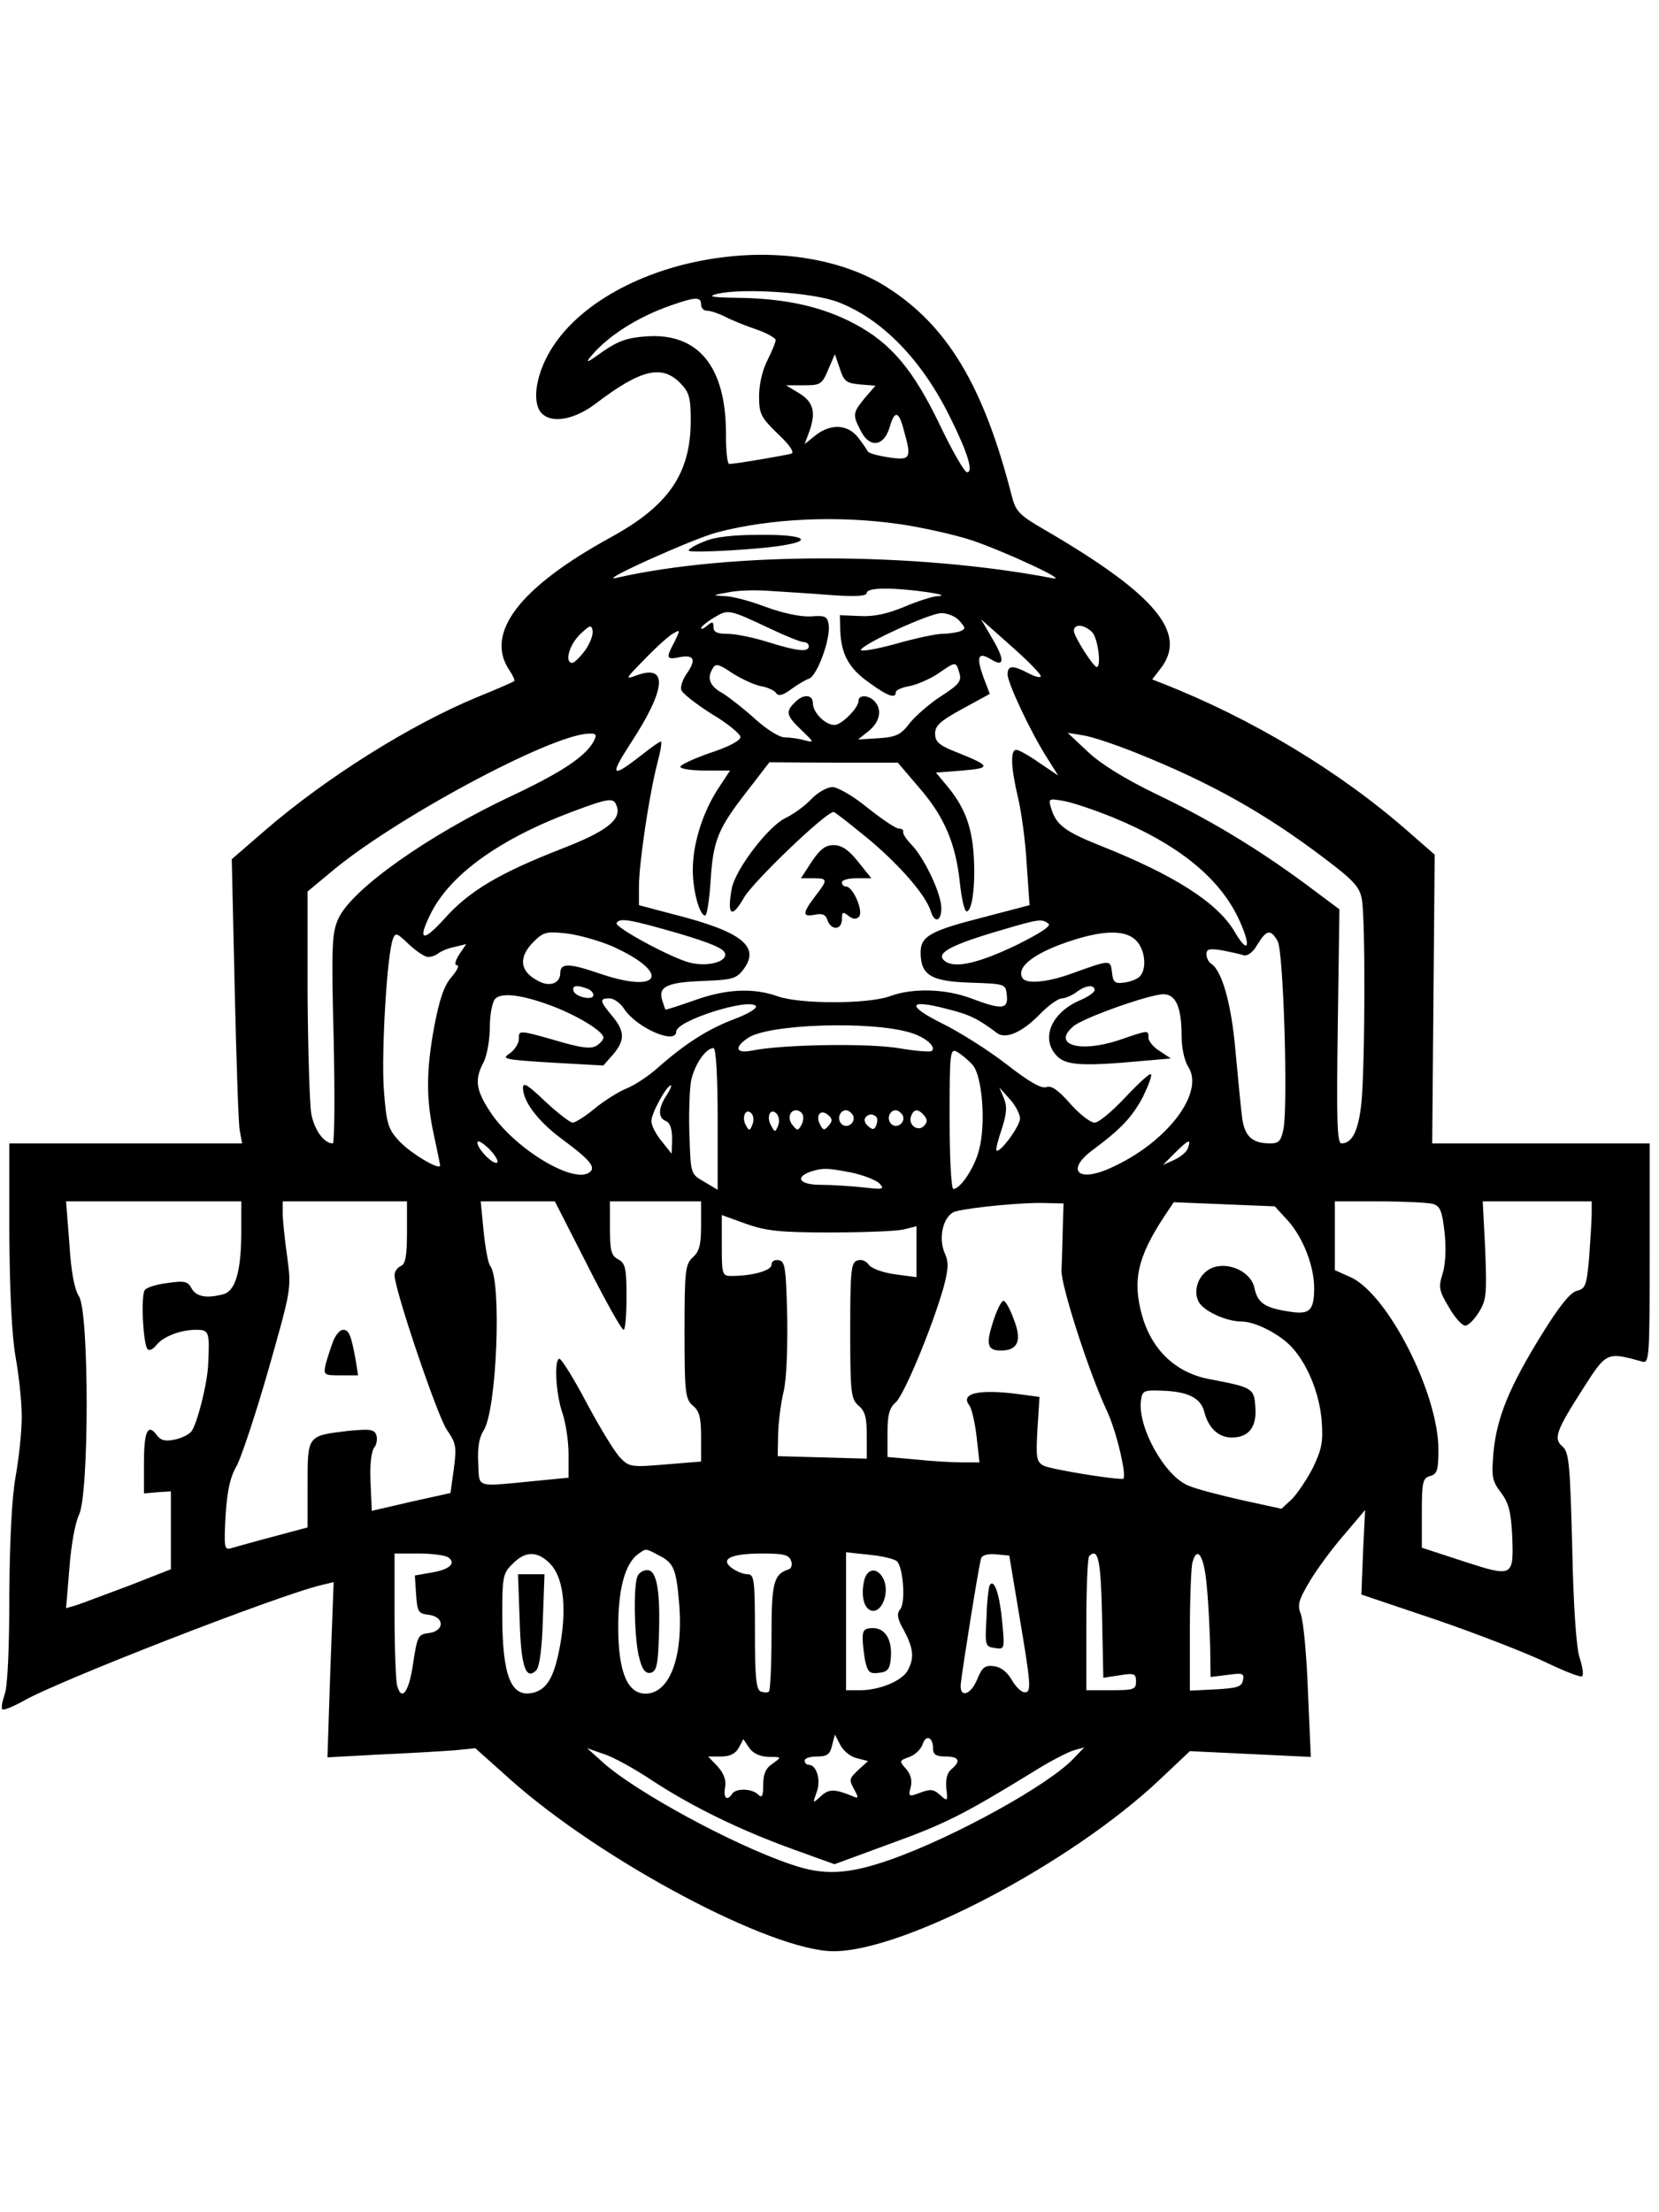 <?xml version="1.0" encoding="UTF-8" standalone="yes"?>
<svg version="1.0" xmlns="http://www.w3.org/2000/svg" width="300pt" height="400pt" viewBox="0 0 400 534" preserveAspectRatio="xMidYMid meet">
  <g transform="translate(0,534) scale(0.1,-0.1)" fill="#000000" stroke="none">
    <path d="M1743 4719 c-181 -22 -340 -106 -411 -216 -36 -55 -50 -120 -33 -152
19 -35 79 -29 137 15 109 83 160 95 205 48 21 -22 24 -35 24 -92 -1 -126 -54
-203 -193 -279 -219 -120 -304 -230 -246 -319 9 -13 15 -26 13 -28 -2 -2 -43
-20 -90 -39 -162 -67 -365 -195 -510 -320 l-82 -71 7 -310 c4 -171 9 -326 12
-343 l6 -33 -281 0 -281 0 0 -217 c1 -145 6 -245 15 -298 8 -44 15 -109 15
-145 0 -36 -7 -101 -15 -145 -9 -52 -14 -151 -15 -286 0 -125 -4 -219 -11
-238 -6 -18 -9 -34 -6 -37 3 -3 25 6 49 19 79 47 619 257 722 281 l29 7 -8
-211 -7 -212 129 7 c70 3 151 8 178 10 l50 5 85 -76 c220 -196 630 -414 780
-414 170 0 573 212 787 414 l73 69 146 -7 146 -7 -7 158 c-3 87 -11 170 -17
186 -9 23 -6 34 22 81 18 30 55 80 83 112 l50 59 -5 -102 -4 -102 181 -61 c99
-34 217 -80 263 -102 46 -22 86 -38 89 -34 4 3 1 23 -6 44 -8 23 -15 122 -18
266 -5 203 -8 230 -23 244 -23 19 -17 37 51 143 55 86 56 86 142 62 16 -4 17
13 17 261 l0 266 -262 0 -263 0 3 348 3 349 -63 55 c-166 146 -379 274 -596
359 l-23 9 20 26 c67 85 -12 179 -276 333 -66 38 -73 46 -83 84 -68 266 -156
413 -305 506 -99 62 -245 89 -392 70z m277 -108 c106 -40 203 -140 270 -276
44 -88 58 -135 42 -135 -6 0 -36 52 -66 115 -64 133 -118 197 -205 243 -76 41
-165 61 -276 63 -70 1 -82 3 -55 10 64 14 230 3 290 -20z m-330 -6 c0 -8 6
-15 14 -15 8 0 27 -6 43 -14 15 -8 49 -22 76 -31 26 -9 47 -21 47 -26 0 -5 -9
-27 -20 -49 -12 -23 -20 -59 -20 -86 0 -43 4 -51 45 -91 29 -27 41 -45 33 -48
-13 -4 -136 -25 -150 -25 -5 0 -8 33 -8 74 0 161 -67 243 -192 234 -46 -3 -68
-11 -106 -37 -37 -27 -43 -29 -27 -10 41 49 113 94 190 121 62 22 75 22 75 3z
m384 -193 l37 -3 -26 -30 c-29 -36 -30 -40 -9 -80 21 -41 55 -37 69 9 12 42
22 41 34 -5 20 -70 17 -75 -36 -67 -27 4 -49 10 -51 15 -2 4 -12 19 -23 33
-25 32 -66 34 -103 5 l-26 -21 10 27 c18 48 12 74 -22 95 l-33 20 43 0 c40 0
44 2 59 38 l16 37 12 -35 c10 -31 16 -35 49 -38z m94 -337 c56 -8 135 -26 175
-39 82 -28 235 -99 197 -92 -333 64 -780 64 -1055 1 -51 -12 186 95 244 110
129 34 292 41 439 20z m-170 -171 c65 -5 92 -3 92 5 0 7 20 11 53 10 56 -1
157 -16 119 -18 -12 0 -49 -12 -82 -26 -41 -17 -74 -24 -107 -22 l-48 2 1 -37
c2 -57 21 -92 70 -126 45 -33 64 -39 64 -23 0 5 15 12 34 15 19 4 51 18 71 32
41 28 40 28 49 -2 5 -18 -2 -27 -44 -54 -28 -18 -62 -48 -76 -65 -21 -28 -32
-34 -75 -37 l-50 -3 25 20 c28 22 34 53 14 73 -15 15 -38 15 -38 0 0 -17 -41
-58 -58 -58 -22 0 -52 30 -52 52 0 22 -23 24 -44 2 -23 -22 -20 -32 17 -67 30
-29 31 -30 7 -24 -14 4 -35 7 -48 7 -13 0 -43 19 -70 43 -26 24 -62 52 -79 63
-33 18 -40 37 -24 62 6 11 16 8 45 -12 20 -13 51 -28 69 -32 18 -3 35 -11 39
-18 5 -7 16 -4 35 10 15 11 35 23 44 26 20 8 52 97 47 130 -3 20 -8 23 -44 20
-25 -1 -67 8 -108 23 -37 14 -81 26 -99 26 -31 2 -31 2 8 9 22 5 65 6 95 4 30
-2 97 -6 148 -10z m-138 -83 c36 -17 71 -31 78 -31 6 0 12 -4 12 -10 0 -15
-28 -12 -98 10 -35 11 -79 20 -98 20 -25 0 -34 4 -34 16 0 14 -3 14 -15 4 -8
-7 -15 -10 -15 -6 0 3 14 15 31 25 35 21 35 21 139 -28z m454 20 c15 -17 15
-19 1 -25 -9 -3 -29 -6 -43 -6 -15 0 -66 -11 -115 -25 -48 -13 -85 -19 -81
-13 11 17 167 88 194 88 15 0 35 -8 44 -19z m196 -133 c0 -5 -13 -2 -30 7 -38
20 -50 19 -50 -3 0 -21 56 -140 95 -201 l27 -43 -46 31 c-24 17 -49 31 -55 31
-15 0 -13 -43 4 -115 8 -33 18 -105 21 -160 l7 -100 -111 -29 c-129 -33 -152
-46 -152 -85 0 -55 25 -70 120 -73 85 -3 85 -3 88 -30 4 -35 -12 -36 -86 -8
-61 23 -141 26 -197 5 -53 -19 -217 -19 -270 0 -59 21 -125 18 -202 -10 -37
-13 -68 -23 -69 -22 -1 1 -4 11 -8 23 -10 32 12 43 98 46 72 3 81 5 99 29 40
54 -5 90 -166 131 l-87 23 0 45 c0 56 25 223 44 296 8 30 12 54 9 54 -3 0 -22
-13 -42 -29 -78 -61 -84 -57 -31 25 84 128 91 190 18 165 -33 -12 -33 -12 17
39 28 29 58 56 68 61 17 10 17 9 3 -20 -22 -41 -20 -44 14 -37 34 6 39 -7 14
-42 -8 -12 -14 -29 -12 -37 2 -8 35 -34 73 -58 39 -23 70 -49 70 -56 0 -9 -29
-24 -72 -38 -40 -14 -73 -29 -73 -34 0 -5 27 -9 60 -9 l60 0 -31 -47 c-37 -59
-59 -132 -59 -193 0 -49 16 -110 30 -110 4 0 10 37 13 83 6 99 18 127 88 217
l54 70 155 -1 155 0 52 -61 c60 -69 88 -134 98 -231 4 -37 11 -67 16 -67 14 0
22 67 17 138 -5 70 -23 116 -66 167 l-25 30 64 5 c71 6 69 11 -16 45 -41 16
-50 25 -50 44 0 20 13 31 66 60 l66 36 -16 42 c-17 48 -12 60 18 42 33 -21 35
-3 5 48 l-28 48 72 -64 c40 -35 72 -68 72 -73z m-1100 62 c-12 -16 -26 -30
-31 -30 -19 0 -8 42 18 68 24 23 28 25 31 10 2 -10 -6 -31 -18 -48z m1224 44
c14 -14 23 -84 11 -84 -8 0 -55 74 -55 87 0 18 25 16 44 -3z m-1203 -263 c-20
-37 -77 -75 -198 -132 -202 -95 -384 -224 -418 -295 -16 -35 -18 -61 -12 -291
3 -139 2 -253 -2 -253 -21 0 -44 31 -52 71 -4 24 -8 155 -9 290 l0 247 53 44
c148 127 532 334 625 337 19 1 21 -2 13 -18z m1306 -27 c185 -74 314 -147 458
-256 69 -52 85 -69 90 -98 9 -44 8 -401 -1 -493 -7 -66 -22 -97 -48 -97 -11 0
-12 57 -9 283 l4 282 -83 62 c-117 86 -229 154 -361 217 -74 36 -131 71 -163
101 l-49 46 37 -6 c21 -3 77 -22 125 -41z m-1251 -129 c13 -33 -24 -62 -133
-104 -151 -59 -223 -102 -282 -168 -54 -60 -67 -54 -32 15 48 93 167 178 341
243 88 33 99 34 106 14z m1198 -28 c160 -66 261 -148 307 -252 28 -63 19 -79
-13 -24 -41 70 -146 137 -325 208 -85 34 -106 50 -118 90 -7 23 -6 24 28 18
20 -3 74 -21 121 -40z m-1049 -280 c78 -23 111 -37 113 -49 4 -20 -42 -32 -84
-22 -43 10 -184 86 -178 96 8 13 31 9 149 -25z m893 24 c9 -5 -16 -22 -74 -51
-91 -44 -149 -58 -174 -41 -26 18 6 37 115 70 112 33 115 34 133 22z m-1497
-81 c8 0 19 4 25 9 5 4 22 12 38 15 l29 7 -17 -25 c-10 -16 -12 -26 -5 -26 6
0 0 -13 -14 -29 -18 -21 -29 -55 -41 -118 -20 -107 -20 -177 -1 -263 8 -36 14
-68 15 -73 0 -14 -75 31 -102 62 -24 27 -28 41 -34 123 -6 92 8 326 22 361 6
17 10 15 38 -12 18 -17 39 -31 47 -31z m444 26 c143 -64 119 -117 -30 -66 -73
25 -95 26 -95 1 0 -25 -26 -34 -53 -19 -45 23 -49 57 -11 95 23 23 31 25 77
20 29 -3 79 -17 112 -31z m1265 14 c23 -23 27 -72 7 -89 -8 -6 -24 -12 -38
-13 -20 -3 -25 2 -27 25 -4 31 -3 31 -100 -4 -56 -20 -107 -25 -116 -10 -17
27 31 63 123 92 76 24 126 24 151 -1z m342 -2 c14 -26 25 -393 14 -453 -6 -29
-11 -35 -32 -35 -44 0 -62 17 -68 63 -3 23 -10 96 -16 161 -10 115 -33 194
-59 210 -6 4 -11 14 -11 23 0 12 7 14 38 9 20 -4 44 -9 52 -12 10 -2 23 8 33
26 22 36 32 38 49 8z m-1668 -114 c9 -3 16 -10 16 -16 0 -14 -43 -5 -48 10 -4
13 7 15 32 6z m1226 -4 c0 -5 -15 -16 -34 -24 -71 -30 -98 -94 -56 -136 22
-22 64 -24 205 -11 l69 6 -27 18 c-15 9 -27 24 -27 32 0 19 1 19 -72 -6 -94
-31 -161 -11 -110 33 21 20 185 78 218 78 30 0 44 -31 44 -101 0 -29 7 -60 16
-74 41 -63 -53 -185 -189 -245 -80 -36 -107 -3 -39 46 67 50 93 78 119 127 13
27 22 51 19 54 -3 3 -30 -22 -62 -56 -31 -33 -64 -61 -74 -61 -10 0 -37 21
-59 46 -29 33 -45 44 -57 40 -12 -5 -43 13 -98 56 -44 34 -114 78 -155 98 -86
43 -81 59 11 35 56 -14 75 -23 123 -59 20 -15 60 2 101 44 21 22 46 40 55 40
8 0 24 7 35 15 22 17 44 19 44 5z m-1308 -39 c60 -23 121 -60 122 -75 1 -5 -7
-14 -16 -20 -13 -8 -33 -6 -80 7 -111 32 -108 31 -108 9 0 -11 -10 -26 -22
-35 -21 -13 -14 -15 101 -22 l125 -7 23 26 c30 35 29 57 -2 94 -30 36 -31 42
-6 42 10 0 26 -11 35 -25 30 -46 126 -88 126 -55 0 26 173 81 192 62 5 -5 -17
-19 -52 -32 -63 -24 -117 -58 -184 -117 -21 -19 -55 -42 -75 -50 -20 -8 -55
-30 -78 -49 -23 -19 -47 -34 -53 -34 -6 0 -36 23 -66 51 -42 40 -54 48 -54 33
0 -33 37 -81 92 -122 72 -53 86 -71 67 -83 -42 -26 -185 63 -240 150 -33 51
-36 76 -14 117 8 16 15 54 15 85 0 30 6 61 13 68 15 16 65 10 139 -18z m861
-63 c38 -11 65 -34 54 -45 -4 -3 -40 0 -81 7 -73 12 -280 9 -353 -6 -40 -8
-44 8 -9 31 50 33 293 41 389 13z m-463 -209 l0 -171 -32 19 c-33 19 -33 19
-36 109 -2 49 0 107 3 130 6 39 35 84 55 84 6 0 10 -68 10 -171z m615 131 c24
-26 33 -143 16 -206 -11 -43 -45 -94 -62 -94 -5 0 -9 72 -9 170 0 160 1 170
18 161 9 -5 26 -19 37 -31z m-739 -75 c-20 -30 -20 -54 -1 -61 10 -4 15 -19
15 -43 l-1 -36 -24 30 c-14 17 -25 38 -25 49 0 19 37 86 47 86 3 0 -2 -11 -11
-25z m854 -55 c0 -18 -49 -85 -57 -77 -2 2 4 26 13 52 12 38 13 54 5 74 l-11
26 25 -28 c14 -15 25 -37 25 -47z m-646 -14 c-6 -16 -8 -17 -16 -2 -11 19 0
42 13 29 6 -6 7 -18 3 -27z m62 -3 c-7 -17 -8 -17 -17 0 -12 21 -2 44 13 29 6
-6 8 -19 4 -29z m59 27 c3 -5 2 -17 -3 -26 -8 -14 -10 -14 -21 0 -13 15 -8 36
9 36 5 0 12 -4 15 -10z m63 -27 c-10 -12 -13 -12 -20 1 -13 23 0 40 18 25 11
-9 12 -15 2 -26z m58 26 c10 -17 -13 -36 -27 -22 -12 12 -4 33 11 33 5 0 12
-5 16 -11z m120 0 c10 -17 -13 -36 -27 -22 -12 12 -4 33 11 33 5 0 12 -5 16
-11z m53 -2 c8 -10 7 -17 -1 -25 -15 -15 -39 3 -31 24 7 18 17 18 32 1z m-116
-3 c3 -3 3 -12 0 -20 -4 -11 -9 -12 -19 -3 -8 6 -11 15 -8 20 6 10 18 12 27 3z
m-915 -110 c-8 -8 -48 32 -48 48 0 7 12 0 27 -14 15 -15 24 -30 21 -34z m1667
34 c-3 -9 -18 -21 -33 -28 l-27 -12 30 30 c32 32 39 34 30 10z m-814 -58 c29
-6 60 -18 69 -26 14 -15 10 -16 -40 -10 -30 3 -76 6 -102 6 -50 0 -63 18 -23
32 30 9 37 9 96 -2z m-1471 -142 c0 -96 -14 -144 -43 -152 -41 -11 -66 -6 -77
14 -9 17 -17 19 -58 13 -26 -3 -51 -11 -55 -17 -10 -14 -4 -132 7 -143 4 -4
13 0 20 9 16 21 58 38 97 38 31 0 33 -4 29 -84 -2 -47 -27 -145 -41 -162 -6
-7 -24 -16 -40 -19 -23 -5 -34 -2 -44 12 -21 28 -30 7 -30 -70 l0 -72 33 3 32
2 0 -94 0 -94 -102 -40 c-57 -21 -114 -43 -127 -47 l-24 -7 8 96 c4 56 14 110
23 129 25 48 25 491 0 528 -11 17 -19 60 -23 127 l-8 102 212 0 211 0 0 -72z
m400 -3 c0 -58 -4 -77 -15 -81 -8 -4 -15 -13 -15 -22 0 -35 103 -339 126 -373
23 -33 24 -42 17 -95 l-8 -58 -95 -21 -95 -22 -3 70 c-2 42 2 74 9 83 6 7 8
21 5 30 -5 14 -16 15 -68 10 -99 -12 -98 -10 -98 -130 l0 -103 -82 -22 c-46
-12 -91 -25 -102 -28 -17 -5 -18 0 -14 78 4 61 11 93 26 119 11 19 46 124 77
232 56 197 56 197 46 273 -6 42 -11 90 -11 106 l0 29 150 0 150 0 0 -75z m436
-80 c43 -85 82 -155 87 -155 4 0 7 36 7 80 0 69 -3 81 -20 90 -17 9 -20 21
-20 75 l0 65 110 0 110 0 0 -58 c0 -46 -4 -63 -20 -77 -18 -17 -20 -31 -20
-179 0 -149 2 -163 20 -179 16 -13 20 -29 20 -76 l0 -59 -86 -7 c-82 -7 -88
-6 -109 16 -13 13 -49 72 -81 132 -31 59 -61 107 -66 107 -13 0 -9 -84 7 -130
8 -23 15 -68 15 -100 l0 -57 -82 -8 c-145 -14 -133 -18 -136 43 -2 37 2 62 13
79 32 49 44 362 16 397 -5 6 -12 44 -16 84 l-7 72 89 0 90 0 79 -155z m1147
85 c-1 -36 -2 -79 -3 -96 -2 -35 67 -249 109 -338 24 -50 51 -166 39 -166 -33
0 -176 24 -191 32 -17 9 -19 18 -15 88 l5 78 -45 6 c-101 14 -148 3 -124 -27
5 -7 13 -40 17 -74 l7 -63 -44 0 c-23 0 -73 3 -110 7 l-68 6 0 57 c0 44 4 61
20 75 20 18 86 176 115 276 12 45 13 62 4 82 -18 39 -4 95 26 103 39 10 166
22 215 20 l45 -1 -2 -65z m544 23 c36 -40 63 -109 63 -162 0 -55 -11 -65 -60
-57 -60 9 -76 21 -84 56 -7 39 -61 65 -101 50 -32 -12 -49 -53 -34 -82 12 -23
67 -48 104 -48 33 0 93 -31 121 -62 38 -41 66 -110 72 -175 4 -53 1 -70 -21
-116 -15 -29 -38 -63 -51 -76 l-25 -23 -96 21 c-53 12 -111 27 -129 35 -58 24
-123 143 -114 206 3 23 7 25 52 23 62 -2 93 -18 101 -52 10 -38 34 -61 66 -61
41 0 61 25 57 74 -3 45 -6 47 -111 67 -80 15 -138 69 -162 152 -24 85 -12 141
52 239 l24 36 122 -5 122 -5 32 -35z m349 41 c18 -5 23 -16 29 -70 4 -40 2
-77 -5 -99 -10 -32 -9 -40 15 -80 14 -25 32 -45 40 -45 7 0 22 15 33 33 18 29
19 44 15 150 l-6 117 132 0 131 0 0 -28 c0 -16 -3 -63 -6 -106 -6 -69 -9 -77
-30 -82 -16 -4 -43 -38 -85 -106 -78 -126 -108 -200 -116 -283 -5 -59 -4 -69
18 -98 19 -25 24 -47 27 -102 4 -102 3 -103 -117 -64 l-101 33 0 84 c0 75 2
84 20 89 17 5 20 14 20 64 0 136 -123 376 -212 416 l-38 17 0 83 0 83 108 0
c59 0 117 -3 128 -6z m-1456 -69 c80 0 160 3 178 7 l32 8 0 -62 0 -61 -52 7
c-29 4 -57 14 -63 23 -7 10 -19 14 -29 10 -14 -6 -16 -27 -16 -169 0 -151 2
-165 20 -181 16 -13 20 -29 20 -72 l0 -56 -107 3 -108 3 1 55 c1 30 7 75 13
100 7 27 10 100 9 180 -3 119 -5 135 -20 138 -11 2 -18 -3 -18 -11 0 -14 -46
-27 -97 -27 -22 0 -23 4 -23 73 l0 74 58 -21 c48 -17 81 -21 202 -21z m-411
-780 c35 -18 41 -32 48 -115 11 -134 -25 -224 -87 -218 -40 5 -60 57 -60 161
0 91 16 151 47 175 21 15 18 15 52 -3z m-510 -4 c21 -14 4 -30 -40 -37 l-40
-7 3 -46 c3 -42 5 -46 31 -49 38 -5 38 -39 0 -44 -26 -3 -28 -7 -38 -72 -10
-71 -28 -95 -39 -54 -3 13 -6 89 -6 171 l0 147 58 0 c31 0 63 -4 71 -9z m246
-15 c31 -31 41 -100 26 -190 -14 -81 -31 -113 -66 -122 -54 -13 -75 40 -75
189 0 91 2 100 25 122 30 31 59 32 90 1z m582 7 c4 -9 1 -19 -5 -21 -37 -12
-42 -32 -42 -161 0 -70 -3 -130 -6 -134 -3 -3 -12 -3 -20 0 -11 4 -14 34 -14
144 0 127 -2 139 -18 139 -10 0 -27 7 -38 15 -29 22 -2 35 74 35 50 0 64 -3
69 -17z m256 -2 c15 -15 21 -99 8 -115 -9 -11 -8 -23 9 -52 23 -44 25 -66 9
-96 -13 -25 -68 -48 -114 -48 l-35 0 0 166 0 167 56 -6 c31 -3 61 -10 67 -16z
m293 -118 c31 -183 32 -198 15 -198 -8 0 -22 14 -31 30 -11 19 -26 31 -43 33
-22 3 -29 -3 -41 -33 -16 -38 -43 -44 -39 -9 4 37 44 289 49 302 2 8 16 12 36
10 l32 -3 22 -132z m202 -16 l3 -147 39 6 c36 6 40 4 40 -15 0 -19 -5 -21 -60
-21 l-60 0 0 158 c0 87 3 162 7 166 22 21 28 -10 31 -147z m253 72 c4 -41 7
-106 8 -146 l1 -71 41 5 c36 5 41 4 37 -13 -3 -16 -14 -19 -66 -22 l-62 -3 0
143 c0 79 3 153 6 166 12 44 29 15 35 -59z m-845 -413 l27 -7 -22 -20 c-24
-23 -25 -24 -10 -51 10 -19 9 -20 -7 -13 -42 17 -56 17 -75 -1 -20 -18 -20
-18 -10 10 11 28 0 66 -19 66 -6 0 -10 5 -10 10 0 6 13 10 30 10 24 0 31 5 36
26 l7 27 13 -25 c7 -14 25 -29 40 -32z m184 23 c0 -14 7 -19 30 -19 33 0 38
-11 14 -31 -10 -8 -14 -24 -12 -46 4 -31 3 -32 -15 -16 -15 14 -23 15 -47 6
-29 -11 -30 -10 -24 13 4 17 0 31 -11 44 -17 19 -17 20 8 29 14 5 28 19 32 31
8 24 25 17 25 -11z m-397 -20 c32 0 32 0 10 -16 -17 -11 -23 -25 -23 -51 0
-28 -3 -33 -12 -24 -15 15 -54 16 -63 2 -12 -19 -22 -10 -17 16 3 17 -3 33
-18 50 l-23 24 31 0 c22 0 35 7 43 21 l11 21 14 -21 c10 -14 26 -21 47 -22z
m-278 -59 c97 -63 210 -118 340 -165 l97 -35 136 50 c130 47 176 70 342 172
41 26 86 49 100 53 l25 7 -25 -26 c-58 -63 -287 -190 -443 -245 -103 -36 -161
-39 -241 -11 -139 47 -372 174 -451 244 l-40 36 40 -14 c23 -7 77 -37 120 -66z"/>
    <path d="M1698 4033 c-21 -8 -38 -18 -38 -22 0 -7 182 3 236 14 67 12 33 25
-63 24 -65 0 -111 -5 -135 -16z"/>
    <path d="M1955 3410 c-15 -16 -43 -36 -62 -45 -41 -20 -120 -123 -129 -170
-12 -65 0 -74 30 -21 24 40 197 206 216 206 3 0 41 -30 85 -66 76 -64 138
-135 150 -175 9 -28 25 -23 25 9 0 34 -40 119 -71 152 -13 13 -23 28 -21 32 1
5 -4 8 -11 8 -7 0 -41 23 -75 50 -34 28 -72 50 -85 50 -13 0 -36 -13 -52 -30z"/>
    <path d="M1957 3260 l-26 -40 30 0 c35 0 36 -3 4 -44 -31 -41 -31 -50 0 -44
18 4 26 0 30 -13 9 -26 35 -24 35 2 0 18 2 19 15 9 11 -9 19 -10 26 -3 12 12
-14 73 -31 73 -6 0 -10 5 -10 10 0 6 16 10 35 10 l36 0 -32 40 c-23 29 -40 40
-59 40 -20 0 -33 -10 -53 -40z"/>
    <path d="M802 2103 c-6 -16 -14 -40 -18 -55 -6 -27 -5 -28 36 -28 l42 0 -6 38
c-11 59 -16 72 -30 72 -8 0 -18 -12 -24 -27z"/>
    <path d="M2395 2150 c-18 -56 -14 -70 19 -70 41 0 51 24 31 75 -9 25 -20 45
-25 45 -5 0 -16 -22 -25 -50z"/>
    <path d="M1536 1534 c-10 -26 -7 -156 5 -197 7 -28 15 -37 27 -35 14 3 18 18
20 83 4 112 -4 165 -28 165 -10 0 -21 -7 -24 -16z"/>
    <path d="M1252 1430 c3 -113 15 -147 40 -122 8 8 14 53 16 122 l4 110 -32 0
-32 0 4 -110z"/>
    <path d="M2084 1526 c-9 -37 -1 -70 18 -74 25 -5 43 44 29 75 -14 30 -39 29
-47 -1z"/>
    <path d="M2080 1386 c0 -13 3 -38 6 -55 6 -27 11 -32 33 -29 21 2 27 9 29 35
4 44 -13 73 -43 73 -20 0 -25 -5 -25 -24z"/>
    <path d="M2387 1514 c-3 -5 -7 -40 -8 -79 -4 -67 -3 -70 20 -73 24 -4 24 -3
18 62 -6 66 -19 106 -30 90z"/>
  </g>
</svg>